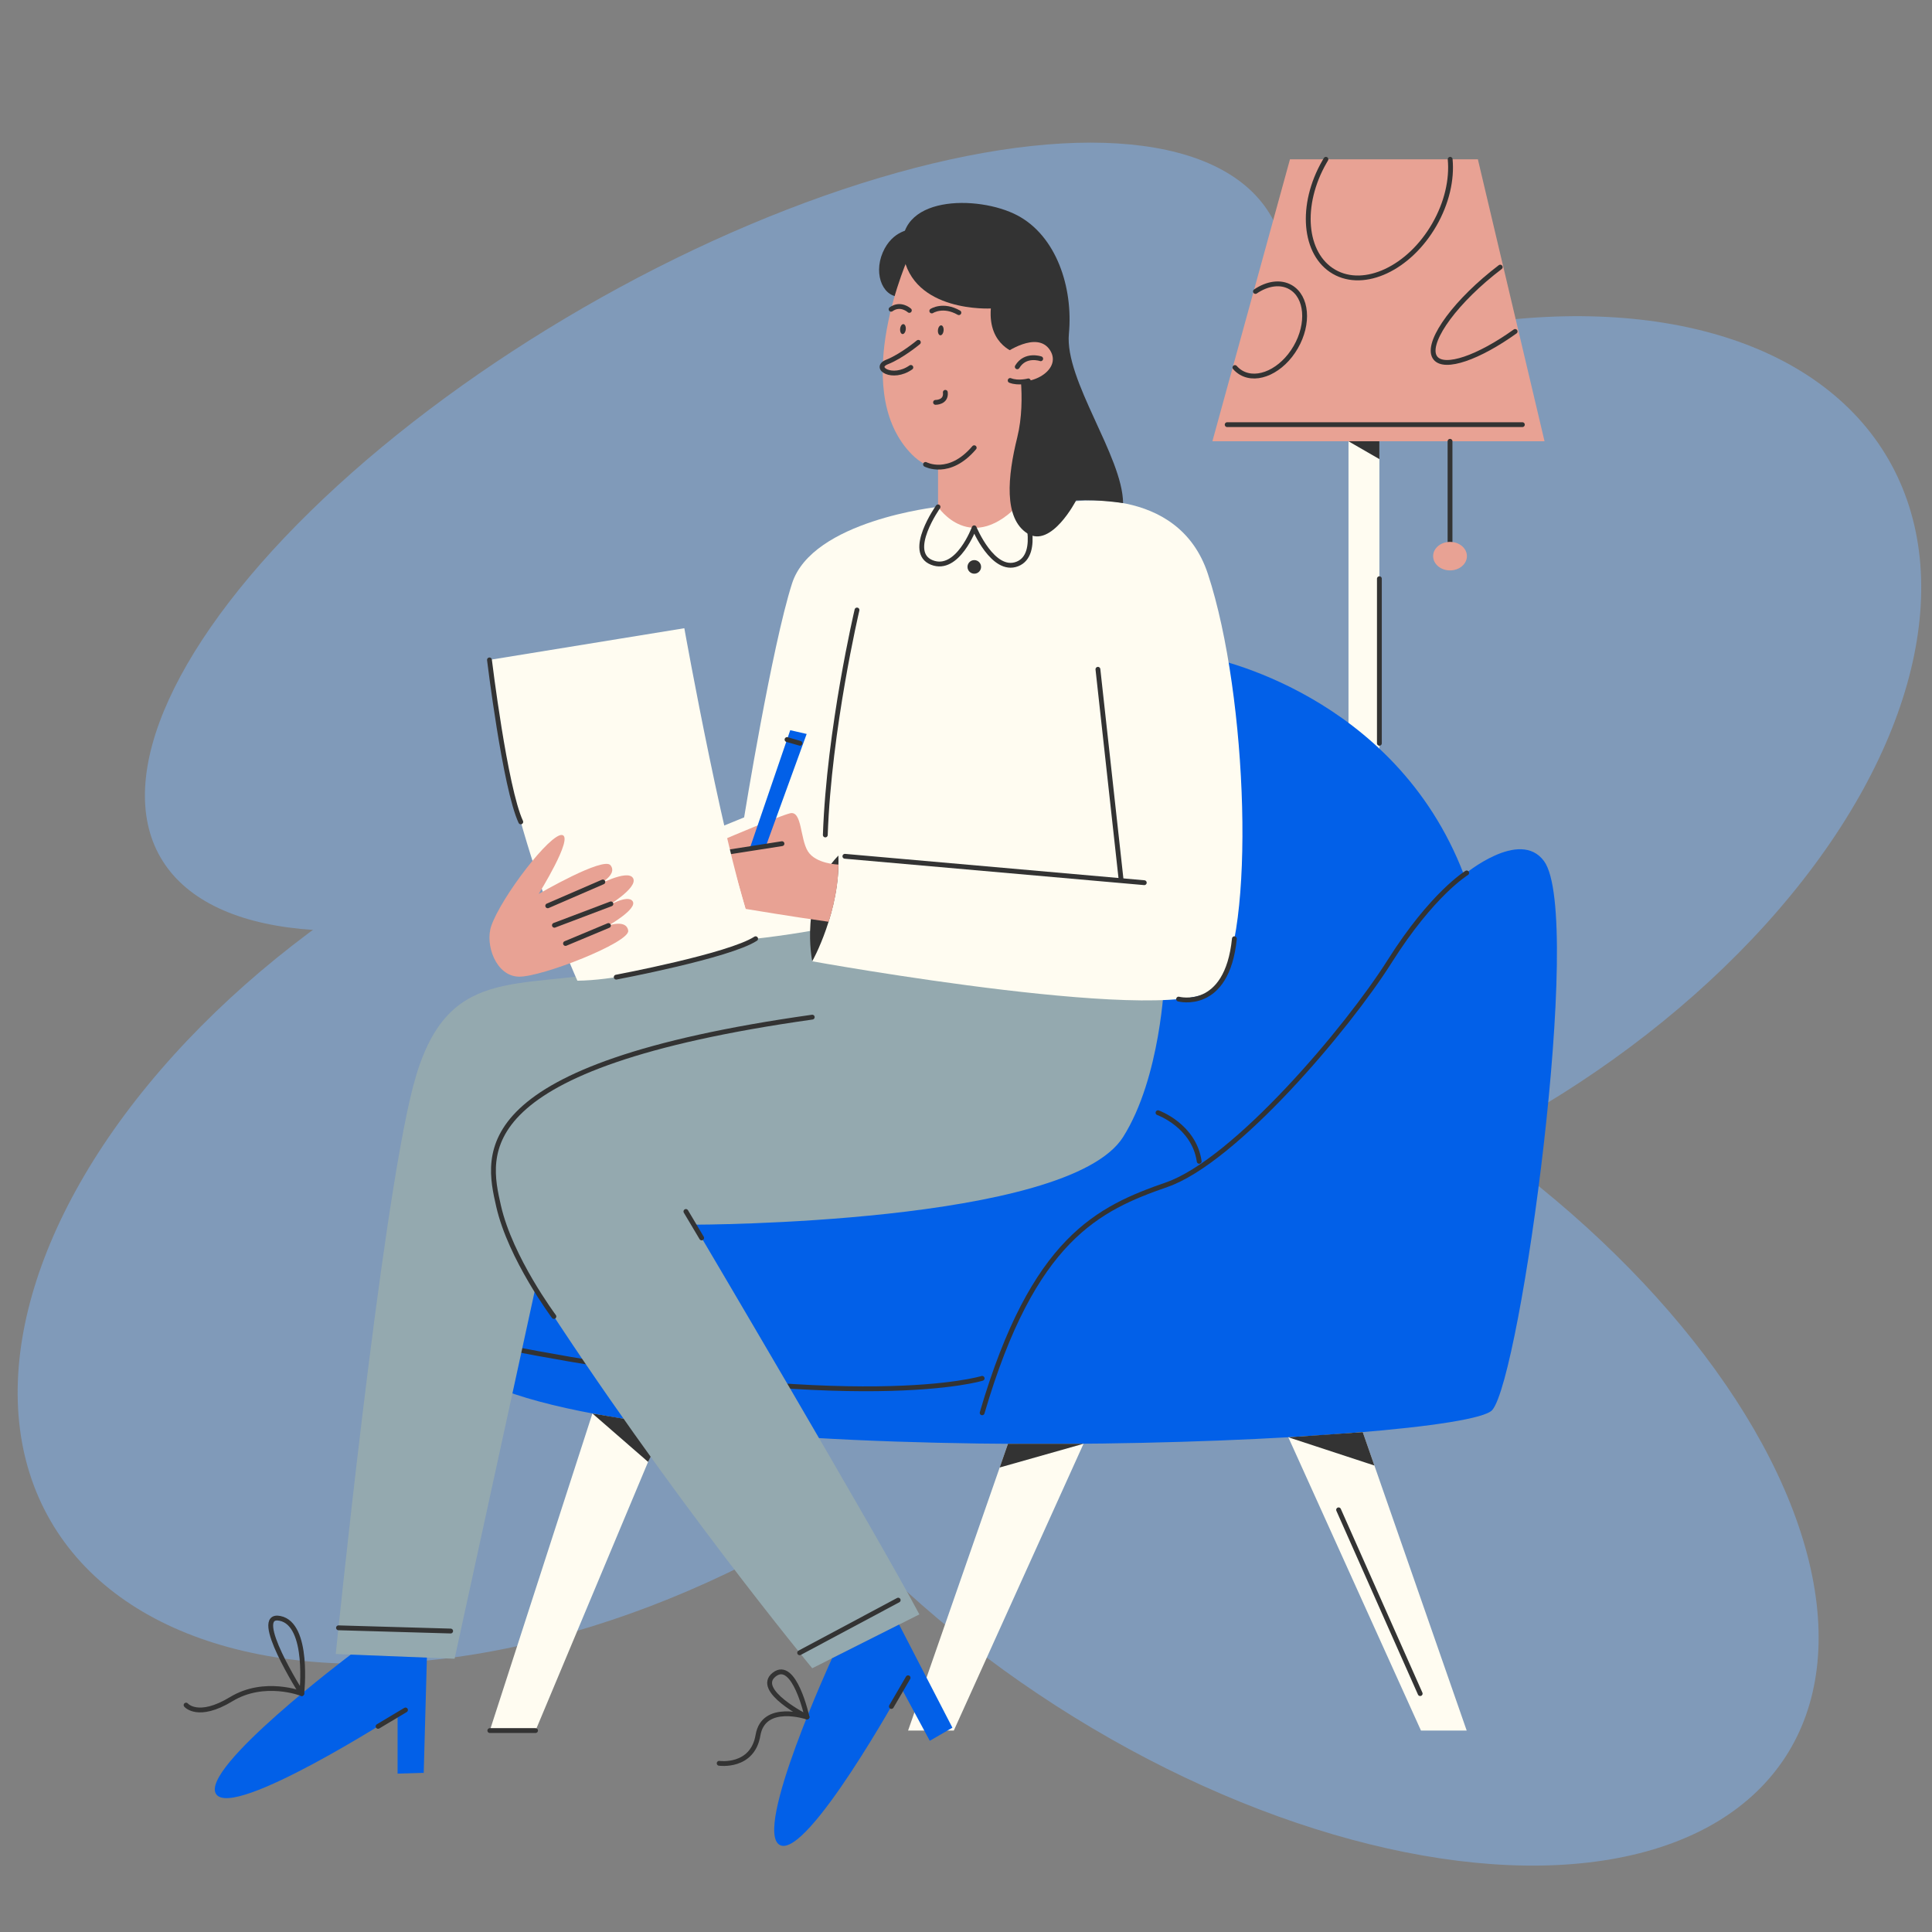 <?xml version="1.0" encoding="UTF-8"?> <!-- Generator: Adobe Illustrator 25.2.3, SVG Export Plug-In . SVG Version: 6.00 Build 0) --> <svg xmlns="http://www.w3.org/2000/svg" xmlns:xlink="http://www.w3.org/1999/xlink" id="Слой_2" x="0px" y="0px" viewBox="0 0 2000 2000" style="enable-background:new 0 0 2000 2000;" xml:space="preserve"><rect x="0" y="0" width="2000" height="2000" fill="#808080" stroke="none"/> <style type="text/css"> .st0{opacity:0.47;} .st1{fill:#80B7F9;} .st2{fill:#FFFCF1;} .st3{fill:#0260E8;} .st4{fill:#333333;} .st5{fill:none;stroke:#333333;stroke-width:5;stroke-linecap:round;stroke-linejoin:round;stroke-miterlimit:10;} .st6{fill:#94A9AF;} .st7{fill:#E8A294;} .st8{fill:#E8A294;stroke:#333333;stroke-width:5;stroke-linecap:round;stroke-linejoin:round;stroke-miterlimit:10;} </style> <g class="st0"> <g> <g> <ellipse transform="matrix(0.866 -0.5 0.5 0.866 -178.533 444.936)" class="st1" cx="741" cy="555.62" rx="663.82" ry="273.88"></ellipse> </g> <g> <ellipse transform="matrix(0.866 -0.5 0.5 0.866 -218.849 798.237)" class="st1" cx="1380.11" cy="807.5" rx="663.82" ry="400.64"></ellipse> </g> <g> <ellipse transform="matrix(0.866 -0.5 0.5 0.866 -537.117 479.968)" class="st1" cx="627.07" cy="1242.26" rx="663.82" ry="400.64"></ellipse> </g> <g> <ellipse transform="matrix(0.541 -0.841 0.841 0.541 -634.601 1754.97)" class="st1" cx="1290.52" cy="1458.88" rx="364.88" ry="663.82"></ellipse> </g> </g> </g> <g> <rect x="1395.96" y="456.82" class="st2" width="31.98" height="356.69"></rect> <polygon class="st2" points="1331.53,1483.13 1470.99,1791.48 1518.32,1791.48 1409.08,1477.81 "></polygon> <polygon class="st2" points="1126.84,1483.13 987.37,1791.48 940.05,1791.48 1049.28,1477.81 "></polygon> <polygon class="st2" points="694.76,1456.38 554.39,1791.48 507.06,1791.48 617.21,1451.06 "></polygon> <path class="st3" d="M1251.24,680.67c0,0,192.09,36.12,264.25,224.91c0,0,57.8-48.61,82.95-14.04 c41.32,56.8-24.13,533.68-53.65,568.12c-29.52,34.44-815.03,67.24-1033.99-24.6c0,0-143.51-280.44,30.32-332.91 S1251.24,680.67,1251.24,680.67z"></path> <polygon class="st4" points="613.27,1463.23 670.9,1513.35 689.21,1476 "></polygon> <path class="st5" d="M1016.72,1426.86c0,0-125.46,39.36-493.22-31.98"></path> <path class="st6" d="M1205.32,1015.23c0,0-3.66,100.03-42.69,161.8c-57.35,90.78-444.39,90.75-444.39,90.75 s188.21,318.15,233.5,403.43l-110.92,55.76c0,0-150.47-182.04-286.59-393.59l-83.64,383.75l-123-4.92 c0,0,46.39-460.34,80.36-588.75c33.62-127.1,106.37-97.51,216.48-119.72S1056.08,813.51,1205.32,1015.23z"></path> <path class="st2" d="M971.04,524.71c0,0-130.21,14.1-151.12,79.29s-49.6,242.15-49.6,242.15l-87.62,35.77l99.5,89.85 c0,0,63.54-6.84,99.21-17.56c35.67-10.73,346.85,6.49,346.85,6.49l-62.73-425.57C1165.55,535.13,1100.36,509.43,971.04,524.71z"></path> <path class="st7" d="M971.04,466.04v58.67c0,0,34.2,51.82,85.86-4.76l3.28-144.96L971.04,466.04z"></path> <path class="st4" d="M840.83,995.14c0,0-13.94-67.65,27.06-109.47C867.89,885.67,878.96,937.74,840.83,995.14z"></path> <path class="st2" d="M1105.28,519.86c0,0,113.98-20.4,145.14,74.3c41.84,127.18,49.2,373.23,10.11,426.8 c-32.34,44.31-419.69-25.83-419.69-25.83s29.11-51.66,27.06-109.47l302.98,34.44L1105.28,519.86z"></path> <path class="st4" d="M943.88,237.37c0,0-20.01,0.57-30.08,24.05s1.06,48.87,21.06,45.46C954.87,303.47,943.88,237.37,943.88,237.37 z"></path> <path class="st7" d="M941.35,264.01c0,0-62,135.5,0,203.69s122.24-95.47,122.24-145.47S1003.23,196.7,941.35,264.01z"></path> <ellipse transform="matrix(0.096 -0.995 0.995 0.096 506.373 1238.192)" class="st4" cx="934.86" cy="340.32" rx="5.17" ry="2.94"></ellipse> <ellipse transform="matrix(0.096 -0.995 0.995 0.096 540.505 1278.3)" class="st4" cx="974.01" cy="341.58" rx="5.17" ry="2.94"></ellipse> <path class="st8" d="M942.9,380.36c-19.15,13.41-39.66,0.3-24.57-5.65c15.05-5.92,32.34-20.35,32.34-20.35"></path> <path class="st5" d="M968.47,416.53c0,0,11.39,0.22,10.13-10.39"></path> <path class="st5" d="M964.59,321.91c0,0,11.62-7.58,28.03,1.77"></path> <path class="st5" d="M941.35,321.34c0,0-9-8.25-18.9-1.19"></path> <path class="st4" d="M1053.07,365.85c0,0-30.39-7.2-27.36-46.53c0,0-81.18,4.61-90.85-56.51c-9.67-61.12,77.89-61.12,118.21-39.9 c40.32,21.21,58,74.41,53.45,122.57s55.6,126.85,56.1,175.34c0,0-24.35-3.93-48.62-2.8c0,0-25.66,49.89-50.41,34.23 s-20.54-59.1-10.52-99.51C1063.09,412.32,1053.07,365.85,1053.07,365.85z"></path> <g> <path class="st7" d="M1037.29,390.56c25.83,14.01,63.2-6.66,49.8-27.87c-13.4-21.21-47.39,3.35-47.39,3.35L1037.29,390.56z"></path> <path class="st5" d="M1053.07,379.71c8.32-13.9,24.27-8.33,24.27-8.33"></path> <path class="st5" d="M1045.72,393.86c8.45,3.31,18.81,0.43,18.81,0.43"></path> </g> <path class="st5" d="M958.1,480.76c0,0,24.45,13.18,50.39-17.28"></path> <path class="st7" d="M867.96,895c0,0-23.43-0.58-31.63-13.7c-8.2-13.12-6.01-42.64-18.59-39.36c-12.57,3.28-66.69,26.4-66.69,26.4 l20.77,72.54c0,0,51.57,8.61,85.92,13.32C857.74,954.21,867.88,925.64,867.96,895z"></path> <polygon class="st3" points="776.04,878.61 818.05,755.9 835.06,759.79 792.82,875.98 "></polygon> <line class="st5" x1="754.93" y1="881.92" x2="809.5" y2="873.37"></line> <path class="st2" d="M506.69,683.13l201.72-32.8c0,0,44.31,247.64,73.81,321.43c0,0-111.53,42.64-184.51,43.46 C597.71,1015.23,520.63,845.49,506.69,683.13z"></path> <line class="st5" x1="874.62" y1="886.43" x2="1184.55" y2="913.76"></line> <line class="st5" x1="1160.58" y1="910.88" x2="1136.57" y2="692.85"></line> <path class="st5" d="M887.16,631.47c0,0-28.94,122.86-32.8,232.88"></path> <path class="st5" d="M573.4,1362.82c0,0-44.98-60.19-57.28-114.31c-12.3-54.12-33.21-145.14,324.71-195.57"></path> <line class="st5" x1="726.35" y1="1281.5" x2="710.05" y2="1254.12"></line> <path class="st3" d="M363.1,1712.84c0,0-157.35,118.28-139.31,144.52c18.04,26.24,187.78-82.82,187.78-82.82v61.5l27.06-0.82 l3.29-119.23L363.1,1712.84z"></path> <path class="st3" d="M861.36,1716.67c0,0-82.31,178.81-53.97,193.34c28.34,14.53,125.92-162.06,125.92-162.06l29.2,54.12 l23.42-13.57l-55.17-106.74L861.36,1716.67z"></path> <path class="st7" d="M508.62,958.35c10.51-30.06,61.52-96.56,73.44-93.92c11.92,2.64-24.46,61-24.46,61s67.07-39.04,74.42-29.7 c8.57,10.91-16.66,22.18-16.66,22.18s34.39-18.9,40.01-8.8c5.62,10.1-28.53,30.08-28.53,30.08s22.97-14.12,28.11-6.18 c5.15,7.94-25.09,25.1-25.09,25.1s18.92-6.74,20.46,5.39c1.53,12.13-89.21,47.95-113.11,47.54 C513.31,1010.63,501.83,977.75,508.62,958.35z"></path> <line class="st5" x1="624.06" y1="912.99" x2="567.01" y2="937.7"></line> <line class="st5" x1="632.41" y1="935.69" x2="573.93" y2="957.83"></line> <line class="st5" x1="629.86" y1="958.11" x2="585.41" y2="976.69"></line> <path class="st5" d="M1518.32,903.67c0,0-35.44,21.35-79.72,91.46c-44.28,70.11-160.18,206.64-230.76,231.24 c-70.58,24.6-138.23,55.35-191.12,236.16"></path> <path class="st5" d="M1198.76,1151.88c0,0,37.31,13.41,42.64,50.31"></path> <line class="st5" x1="350.41" y1="1685.11" x2="466.51" y2="1688.44"></line> <line class="st5" x1="827.79" y1="1710.95" x2="929.8" y2="1656.46"></line> <polygon class="st4" points="1333.66,1487.85 1422.76,1517.1 1410.72,1482.51 "></polygon> <polygon class="st4" points="1034.89,1519.14 1121.67,1494.56 1043.45,1494.56 "></polygon> <line class="st5" x1="1385.71" y1="1562.98" x2="1470.17" y2="1753.22"></line> <polygon class="st7" points="1255.06,456.82 1598.91,456.82 1529.89,164.9 1335.38,164.9 "></polygon> <line class="st5" x1="1270.37" y1="439.6" x2="1575.95" y2="439.6"></line> <polygon class="st4" points="1395.96,456.82 1427.94,475.27 1427.94,456.82 "></polygon> <line class="st5" x1="1501.06" y1="456.82" x2="1501.06" y2="562.05"></line> <ellipse class="st7" cx="1501.06" cy="575.72" rx="17.49" ry="14.76"></ellipse> <path class="st5" d="M1568.46,343.12c-37.79,27.08-72.93,39.36-82.46,27.62c-10.82-13.34,15.46-52.6,58.72-87.7 c2.78-2.25,5.54-4.42,8.31-6.53"></path> <path class="st5" d="M1299.63,301.72c12.23-8.3,25.87-10.48,36.38-4.4c17.06,9.85,19.44,37.65,5.32,62.09 c-14.11,24.44-39.37,36.28-56.43,26.43c-2.48-1.44-4.65-3.25-6.51-5.38"></path> <path class="st5" d="M1501.21,164.9c1.97,20.82-3.39,45.13-16.51,67.85c-25.94,44.93-72.38,66.69-103.72,48.6 s-35.72-69.18-9.78-114.11c0.45-0.79,0.91-1.57,1.38-2.34"></path> <path class="st5" d="M312.38,1753.22c0,0,8.17-71.75-22.58-77.9S312.38,1753.22,312.38,1753.22z"></path> <path class="st5" d="M312.38,1753.22c0,0-38.57-15.17-73.01,5.74c-34.44,20.91-46.74,6.15-46.74,6.15"></path> <path class="st5" d="M835.43,1777.46c0,0-13.09-60.32-33.98-43.92C780.56,1749.94,835.43,1777.46,835.43,1777.46z"></path> <path class="st5" d="M835.43,1777.46c0,0-45.03-15.13-50.77,18.85c-5.74,33.98-40.18,29.06-40.18,29.06"></path> <line class="st5" x1="922.75" y1="1766.53" x2="940.05" y2="1736.82"></line> <line class="st5" x1="391.39" y1="1787.13" x2="419.77" y2="1770.16"></line> <line class="st5" x1="814.73" y1="765.59" x2="828.12" y2="769.44"></line> <path class="st5" d="M637.91,1011.54c0,0,116.99-22.01,144.31-39.77"></path> <path class="st5" d="M1220.08,1034.27c0,0,50.08,13.29,57.77-62.5"></path> <path class="st5" d="M971.04,524.71c0,0-33.16,46.9-6.45,57.56c26.71,10.66,43.9-35.88,43.9-35.88s19.44,47.25,44.59,37.46 c25.15-9.79,7.11-59.15,7.11-59.15"></path> <circle class="st4" cx="1008.58" cy="586.85" r="7.03"></circle> <path class="st5" d="M506.69,683.13c0,0,16.05,132.4,32.42,167.67"></path> <line class="st5" x1="1427.94" y1="599.08" x2="1427.94" y2="769.44"></line> <line class="st5" x1="507.06" y1="1791.48" x2="554.39" y2="1791.48"></line> </g> </svg> 
